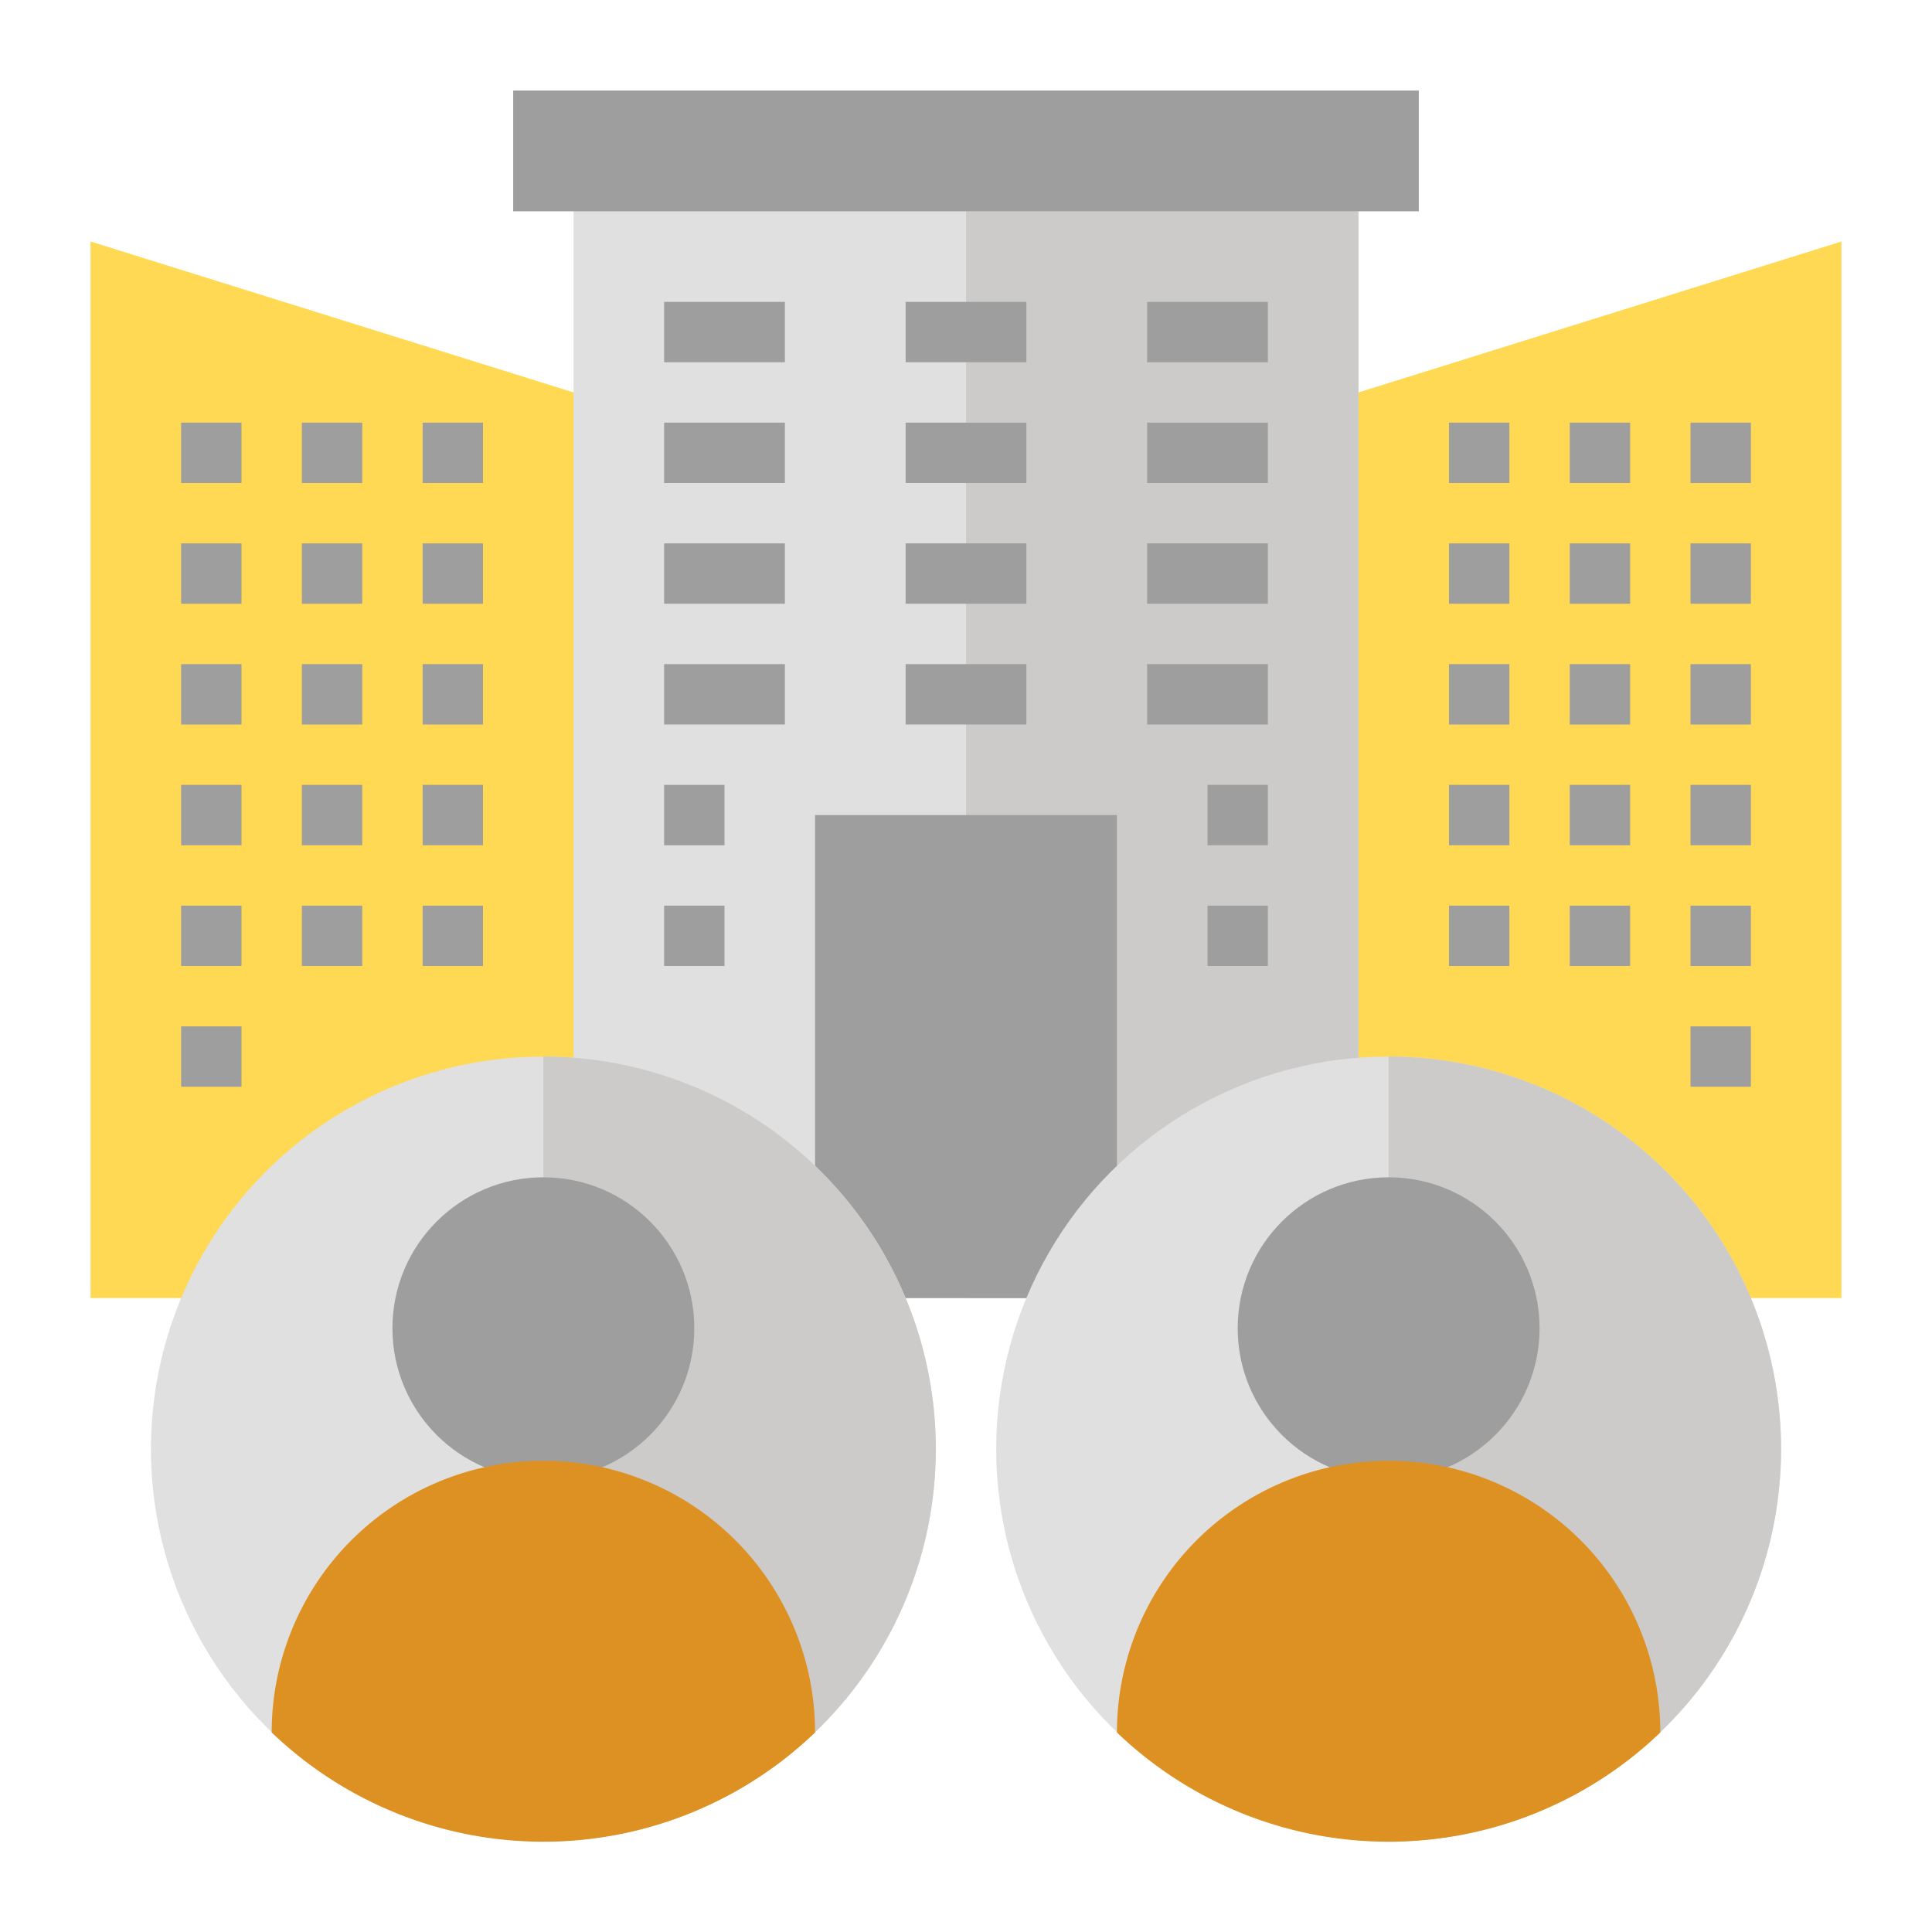 <svg id="Layer_1" viewBox="0 0 64 64" xmlns="http://www.w3.org/2000/svg" data-name="Layer 1"><path d="m45 13 16-5v35h-58v-35l16 5" fill="#ffd954"/><path d="m19 5h26v38h-26z" fill="#e0e0e0"/><path d="m32 7h13v36h-13z" fill="#cccbca"/><path d="m27 43v-16h10v16" fill="#9e9e9e"/><circle cx="46" cy="48" fill="#e0e0e0" r="13"/><path d="m46 35v26a13 13 0 0 0 0-26z" fill="#cccbca"/><circle cx="18" cy="48" fill="#e0e0e0" r="13"/><circle cx="46" cy="44" fill="#9e9e9e" r="5"/><path d="m55 57.39a9 9 0 0 0 -18 0 13 13 0 0 0 18 0z" fill="#dd9122"/><path d="m18 35v26a13 13 0 0 0 0-26z" fill="#cccbca"/><circle cx="18" cy="44" fill="#9e9e9e" r="5"/><path d="m27 57.39a9 9 0 0 0 -18 0 13 13 0 0 0 18 0z" fill="#dd9122"/><g fill="#9e9e9e"><path d="m17 3h30v4h-30z"/><path d="m22 10h4v2h-4z"/><path d="m30 10h4v2h-4z"/><path d="m38 10h4v2h-4z"/><path d="m22 14h4v2h-4z"/><path d="m30 14h4v2h-4z"/><path d="m38 14h4v2h-4z"/><path d="m6 14h2v2h-2z"/><path d="m10 14h2v2h-2z"/><path d="m14 14h2v2h-2z"/><path d="m6 18h2v2h-2z"/><path d="m10 18h2v2h-2z"/><path d="m14 18h2v2h-2z"/><path d="m6 22h2v2h-2z"/><path d="m10 22h2v2h-2z"/><path d="m14 22h2v2h-2z"/><path d="m6 26h2v2h-2z"/><path d="m10 26h2v2h-2z"/><path d="m14 26h2v2h-2z"/><path d="m6 30h2v2h-2z"/><path d="m10 30h2v2h-2z"/><path d="m14 30h2v2h-2z"/><path d="m6 34h2v2h-2z"/><path d="m48 14h2v2h-2z"/><path d="m52 14h2v2h-2z"/><path d="m56 14h2v2h-2z"/><path d="m48 18h2v2h-2z"/><path d="m52 18h2v2h-2z"/><path d="m56 18h2v2h-2z"/><path d="m48 22h2v2h-2z"/><path d="m52 22h2v2h-2z"/><path d="m56 22h2v2h-2z"/><path d="m48 26h2v2h-2z"/><path d="m52 26h2v2h-2z"/><path d="m56 26h2v2h-2z"/><path d="m48 30h2v2h-2z"/><path d="m52 30h2v2h-2z"/><path d="m56 30h2v2h-2z"/><path d="m56 34h2v2h-2z"/><path d="m22 18h4v2h-4z"/><path d="m30 18h4v2h-4z"/><path d="m38 18h4v2h-4z"/><path d="m22 22h4v2h-4z"/><path d="m30 22h4v2h-4z"/><path d="m38 22h4v2h-4z"/><path d="m22 26h2v2h-2z"/><path d="m22 30h2v2h-2z"/><path d="m40 26h2v2h-2z"/><path d="m40 30h2v2h-2z"/></g></svg>
